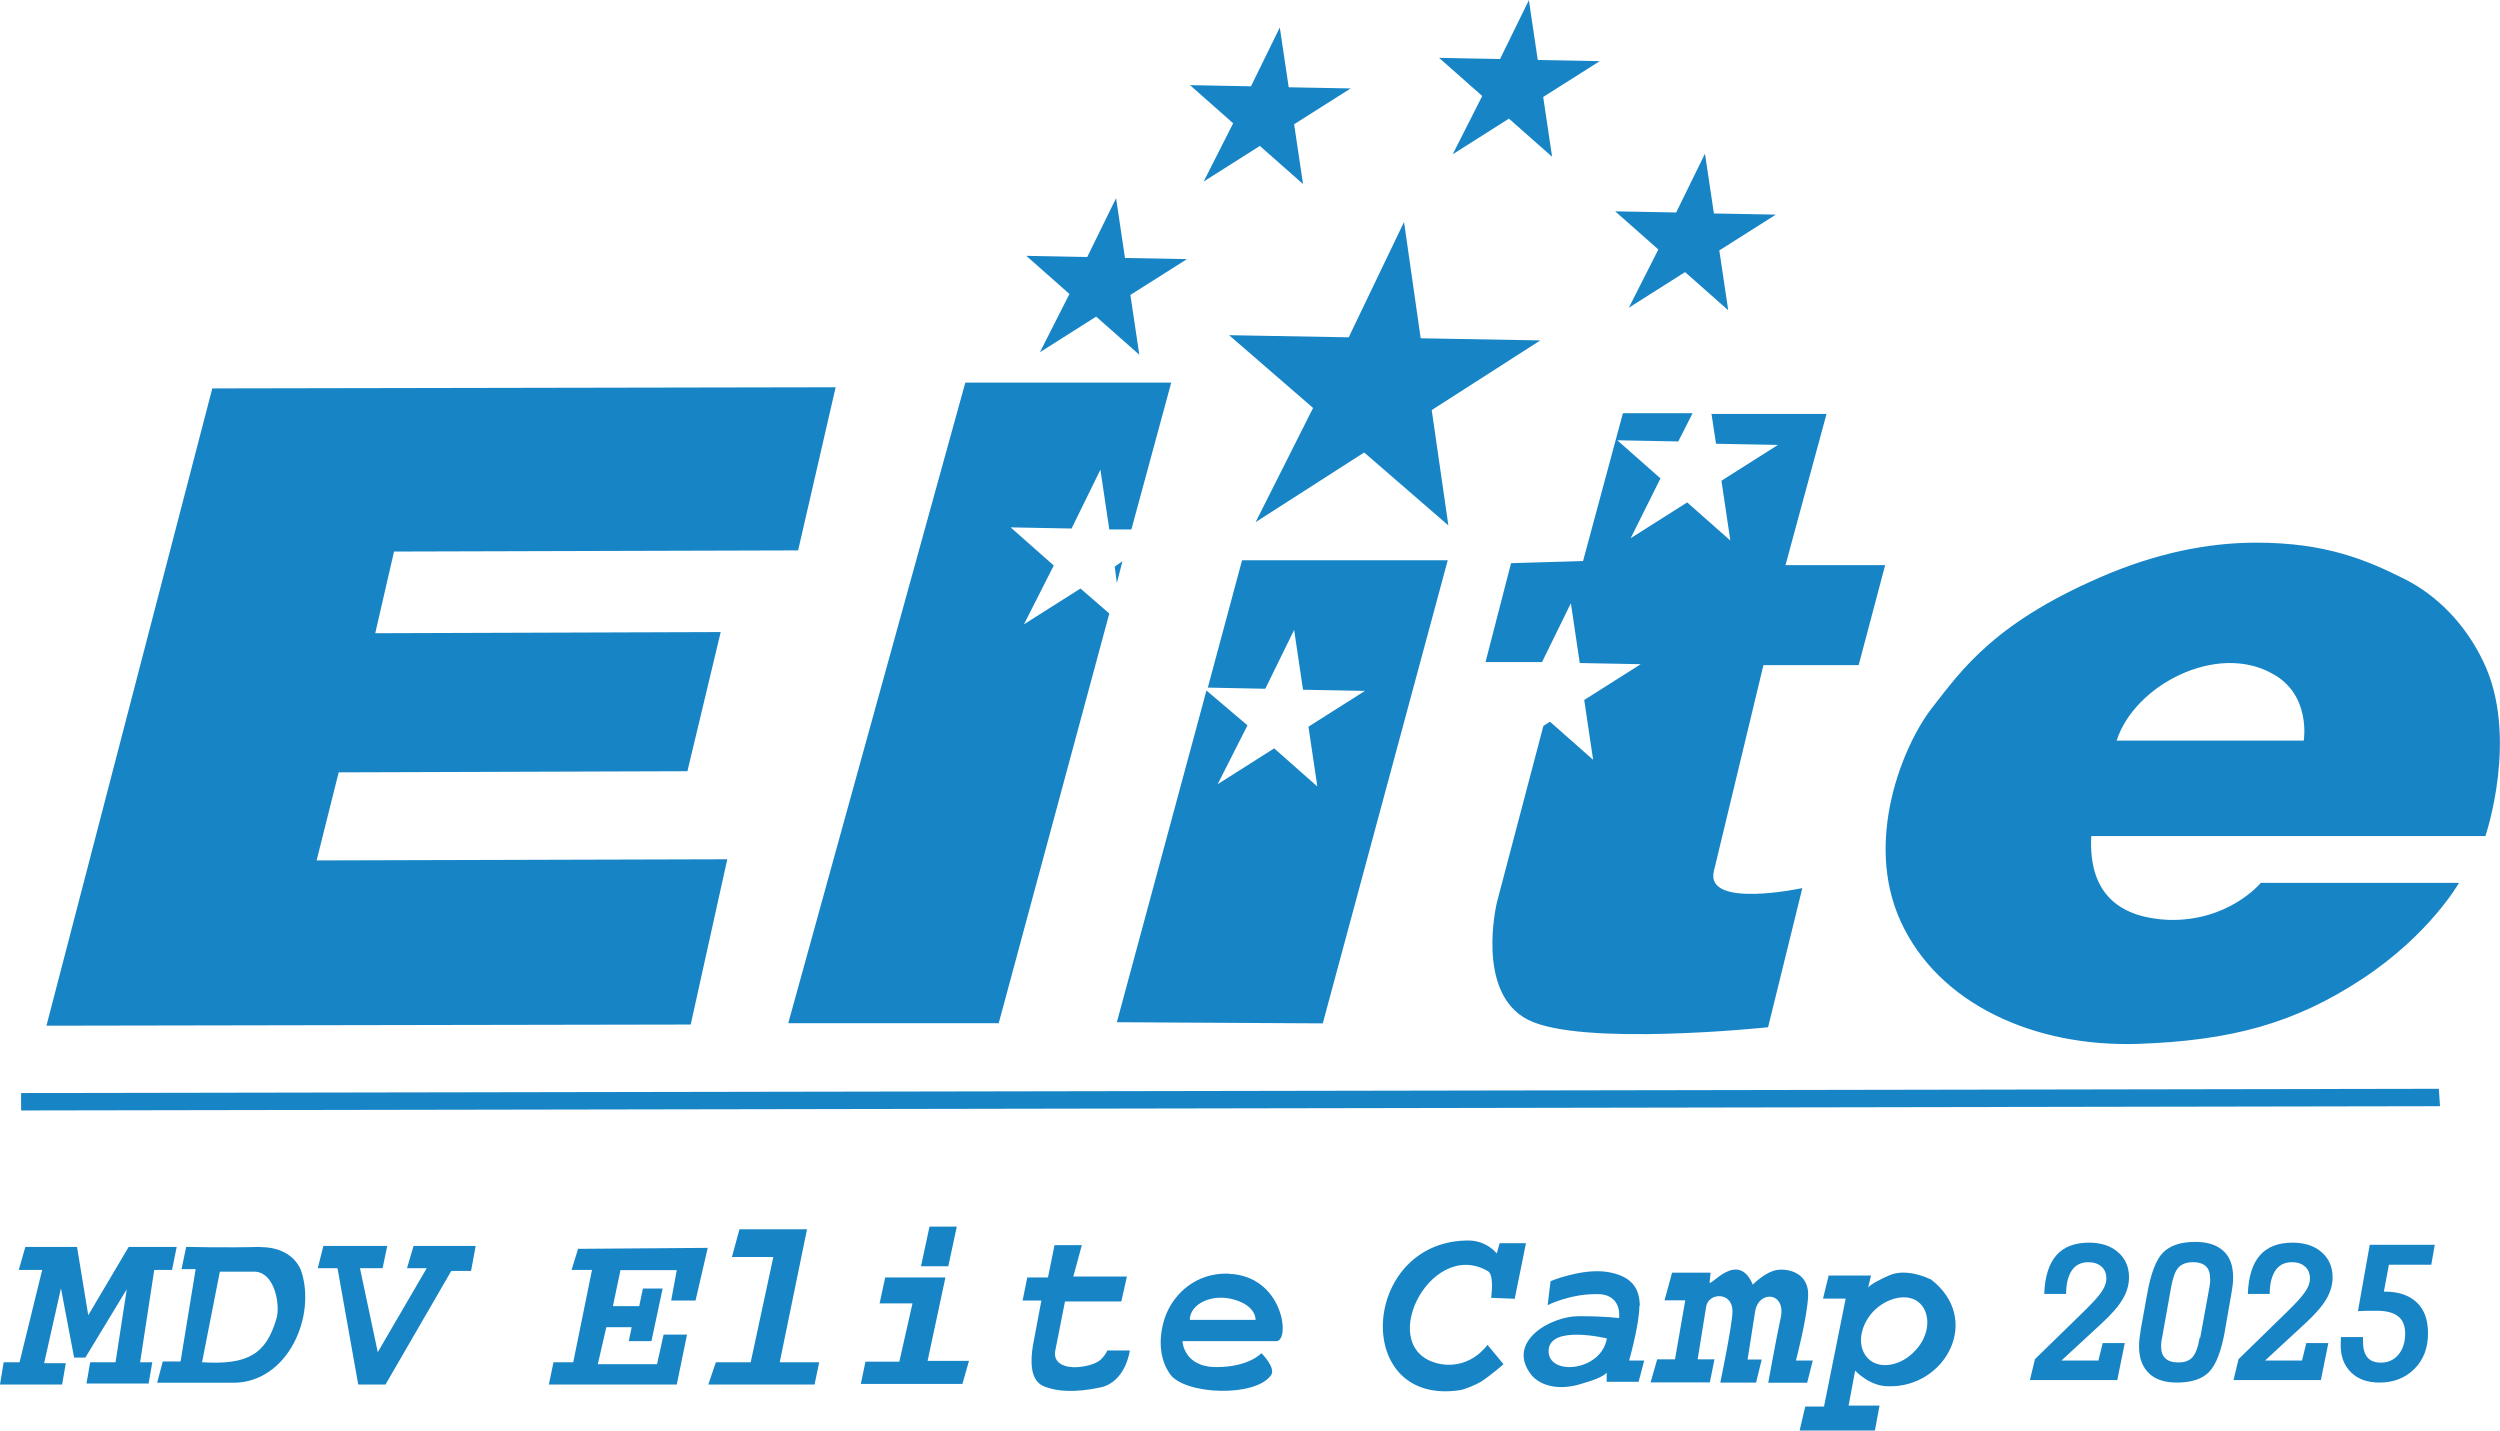 <?xml version="1.0" encoding="UTF-8"?>
<svg id="_Слой_2" data-name="Слой 2" xmlns="http://www.w3.org/2000/svg" viewBox="0 0 129.18 73.93">
  <defs>
    <style>
      .cls-1 {
        fill: #1784c6;
      }
    </style>
  </defs>
  <g id="_Слой_1-2" data-name="Слой 1">
    <g>
      <path class="cls-1" d="M126.02,56.26l-124.93.22v.9l124.99-.22-.06-.9ZM37.58,44.4l-21.22.06,1.14-4.55,18.02-.06,1.72-7.19-17.85.06.97-4.22,20.88-.06,1.94-8.43-32.21.06L2.4,53l33.29-.06,1.89-8.54ZM51.6,52.89l5.72-21.19-1.49-1.29-2.92,1.85,1.54-3.04-2.23-1.97,3.15.06,1.49-3.04.46,3.09h1.14l2.06-7.59h-10.64l-9.15,33.1h10.87ZM53.72,18.21l2.92-1.85,2.23,1.97-.46-3.09,2.92-1.85-3.2-.06-.46-3.09-1.49,3.04-3.15-.06,2.23,1.97-1.54,3.04ZM57.6,29.28l.11.84.29-1.12-.4.28ZM75.05,7.98l2.92-1.85,2.23,1.97-.46-3.09,2.92-1.85-3.2-.06-.46-3.09-1.49,3.04-3.15-.06,2.23,1.97-1.54,3.04ZM84.15,15.91l2.92-1.85,2.23,1.97-.46-3.09,2.92-1.85-3.2-.06-.46-3.09-1.49,3.04-3.15-.06,2.23,1.97-1.54,3.04ZM88.44,21.41l.23,1.52,3.2.06-2.92,1.85.46,3.09-2.23-1.97-2.92,1.85,1.54-3.09-2.23-1.97,3.15.06.74-1.46h-3.6l-2.06,7.64-3.72.11-1.32,5.11h2.92l1.49-3.04.46,3.09,3.15.06-2.92,1.85.46,3.09-2.23-1.97-.34.22-2.4,9.11s-1.14,4.67,1.6,6.07c2.75,1.41,12.41.39,12.41.39l1.77-7.19s-4.98,1.07-4.58-.84c.46-1.91,2.57-10.68,2.57-10.68h4.92l1.37-5.17h-5.15l2.12-7.81h-5.95ZM62.18,9.39l2.92-1.85,2.23,1.97-.46-3.09,2.92-1.85-3.2-.06-.46-3.09-1.49,3.04-3.15-.06,2.23,1.97-1.54,3.04ZM63.5,17.31l4.35,3.77-2.97,5.9,5.61-3.6,4.35,3.77-.86-5.96,5.61-3.6-6.18-.11-.86-6.01-2.86,5.96-6.18-.11ZM74.82,28.95h-10.64l-1.77,6.58,2.97.06,1.49-3.04.46,3.09,3.2.06-2.92,1.85.46,3.09-2.23-1.97-2.92,1.85,1.54-3.04-2.12-1.8-4.63,17.14,10.64.06,6.46-23.94ZM128.42,43.22s1.77-5.17-.11-9.05c-.97-2.02-2.46-3.43-4-4.22-2-1.01-4.12-1.91-7.72-1.91-2,0-4.52.34-7.55,1.57-5.95,2.47-7.67,5-9.21,6.97-1.49,1.91-3.55,6.86-1.6,11.07,1.95,4.22,6.86,6.46,12.24,6.29,4.86-.17,8.12-1.07,11.61-3.37,3.49-2.3,4.98-4.95,4.98-4.95h-10.24s-1.66,2.02-4.81,1.91c-2.23-.11-4.12-1.12-3.95-4.33h20.36ZM117.38,34.79c2.06,1.07,1.66,3.48,1.66,3.48h-9.67c.92-2.87,5.15-5.06,8.01-3.48Z"/>
      <path class="cls-1" d="M49,65.43l.44-2.05h-1.41l-.44,2.05h1.41ZM13.46,64.43c-1.75.05-3.84,0-3.84,0l-.24,1.15h.73l-.78,4.77h-.92l-.29,1.1h3.93c2.82,0,4.32-3.44,3.5-5.82,0,.05-.34-1.19-2.09-1.19ZM14.28,68.15c-.53,1.81-1.46,2.39-3.84,2.24l.92-4.68h1.8c.15,0,.29.05.39.1.73.38.92,1.77.73,2.34ZM8.89,65.62l.24-1.19h-2.48l-2.09,3.53-.58-3.53H1.31l-.34,1.19h1.21l-1.17,4.77H.19l-.19,1.15h3.21l.19-1.1h-1.12l.87-3.87.68,3.58h.58l2.14-3.53-.58,3.77h-1.31l-.19,1.1h3.21l.19-1.1h-.63l.73-4.77h.92ZM21.03,65.53h1.02l-2.53,4.34-.92-4.34h1.17l.24-1.15h-3.3l-.29,1.15h1.02l1.07,6.01h1.41l3.4-5.87h1.02l.24-1.29h-3.21l-.34,1.15ZM63.48,65.81c-1.75-.05-2.77,1.1-3.16,1.96-.39.86-.58,2.24.15,3.25.78,1.05,4.37,1.19,5.2.05.29-.38-.49-1.15-.49-1.15,0,0-.63.72-2.33.72s-1.75-1.34-1.75-1.34h4.86c.73-.05.34-3.39-2.48-3.48ZM64.88,68.2h-3.4c0-.81,1.12-1.38,2.28-1.05,1.17.33,1.12,1.05,1.12,1.05ZM78.27,67.1l.58-2.86h-1.36l-.15.53s-.53-.72-1.6-.67c-5.44.14-5.88,8.59-.29,7.73.29-.05.83-.29,1.07-.43.58-.38,1.17-.91,1.17-.91l-.83-1s-.83,1.24-2.38,1c-3.55-.62-.63-6.54,2.38-4.82.1.05.15.14.19.29.1.43,0,1.1,0,1.1l1.21.05ZM84.73,67.49c0-.95-.44-1.57-1.7-1.77-1.31-.19-2.91.48-2.91.48l-.15,1.24s1.12-.57,2.48-.57c1.41-.05,1.21,1.24,1.21,1.24,0,0-.63-.1-2.09-.1s-3.79,1.34-2.43,3.05c.49.57,1.46.81,2.62.43,1.17-.33,1.26-.57,1.26-.57v.48h1.65l.29-1.1h-.78s.53-1.86.53-2.82ZM80.02,69.78c.05-1.34,3.01-.62,3.01-.62-.29,1.72-3.06,1.96-3.01.62ZM29.52,65.62h1.07l-.97,4.77h-1.02l-.24,1.15h6.61l.53-2.58h-1.21l-.34,1.53h-3.06l.44-1.91h1.31l-.15.72h1.17l.58-2.72h-1.02l-.19.91h-1.36l.39-1.86h2.91l-.29,1.57h1.26l.63-2.72-6.7.05-.34,1.1ZM99.74,66.1s-1.21-.62-2.14-.19c-.97.43-1.07.62-1.07.62l.15-.62h-2.19l-.29,1.19h1.17l-1.12,5.58h-.97l-.29,1.24h3.89l.24-1.29h-1.6l.34-1.81s.73.81,1.7.81c2.96.1,4.91-3.48,2.19-5.54ZM98.97,69.78c-.73.81-1.85,1-2.43.43-.58-.57-.49-1.62.24-2.43.73-.76,1.85-1,2.43-.43.58.57.49,1.67-.24,2.43ZM56.97,70.16c-.24.29-.73.43-1.26.48-.58.05-1.36-.14-1.17-.91l.49-2.48h2.91l.29-1.29h-2.77l.44-1.62h-1.41l-.34,1.67h-1.07l-.24,1.19h.97s-.15.81-.44,2.34c-.24,1.53.19,2,.73,2.15.53.19,1.41.29,2.77,0,1.31-.29,1.51-1.91,1.51-1.91h-1.17s0,.1-.24.38ZM41.71,63.52h-3.5l-.39,1.43h2.14l-1.17,5.44h-1.8l-.39,1.15h5.49l.24-1.15h-2.04l1.41-6.87ZM48.85,66.01h-3.11l-.29,1.34h1.7l-.68,3.01h-1.75l-.24,1.15h5.25l.34-1.19h-2.14l.92-4.3ZM91.34,71.45h2.04l.29-1.15h-.87s.58-2.2.63-3.34c.05-1.15-.97-1.43-1.6-1.34-.63.1-1.26.76-1.26.76-.78-1.86-2.28.24-2.23-.14l.05-.48h-1.99l-.39,1.43h1.07l-.53,3.05h-.92l-.34,1.19h3.06l.24-1.19h-.87l.44-2.72c.1-.72,1.36-.81,1.36.24,0,.67-.63,3.68-.63,3.68h1.85l.29-1.19h-.73l.39-2.48c.19-1.15,1.65-1,1.31.38-.19.86-.63,3.29-.63,3.29Z"/>
      <g>
        <path class="cls-1" d="M109.4,71.31h-4.51l.26-1.08,2.44-2.38c.52-.5.85-.87,1.01-1.11s.24-.46.24-.66c0-.27-.08-.48-.25-.63s-.39-.23-.68-.23c-.37,0-.66.14-.85.42s-.3.68-.3,1.22h-1.13c.03-.88.24-1.55.62-1.99s.95-.66,1.69-.66c.62,0,1.12.16,1.5.49s.57.76.57,1.3c0,.39-.11.76-.32,1.12s-.57.78-1.07,1.24l-2.1,1.94h1.91l.22-.9h1.14l-.39,1.93Z"/>
        <path class="cls-1" d="M114.98,68.69c-.19,1.1-.47,1.83-.83,2.2s-.92.55-1.67.55c-.63,0-1.11-.16-1.44-.48s-.51-.77-.51-1.37c0-.12,0-.26.02-.41s.04-.31.07-.5l.32-1.77c.19-1.1.47-1.83.83-2.19s.91-.55,1.67-.55c.63,0,1.11.16,1.45.47s.5.77.5,1.36c0,.11,0,.23-.02.37s-.04.32-.08.53l-.31,1.77ZM113.69,69.12l.48-2.63c.01-.07.02-.15.03-.22s0-.15,0-.22c0-.27-.07-.48-.22-.62s-.37-.21-.66-.21c-.33,0-.58.09-.75.27s-.29.52-.38,1l-.47,2.63c-.02.08-.03.16-.04.24s-.01.15-.01.22c0,.27.07.47.22.61s.37.21.67.21c.33,0,.57-.09.73-.27s.29-.52.37-1Z"/>
        <path class="cls-1" d="M119.92,71.31h-4.51l.26-1.08,2.44-2.38c.52-.5.85-.87,1.01-1.11s.24-.46.24-.66c0-.27-.08-.48-.25-.63s-.39-.23-.68-.23c-.37,0-.66.14-.85.42s-.3.68-.3,1.22h-1.13c.03-.88.24-1.55.62-1.99s.95-.66,1.69-.66c.62,0,1.12.16,1.5.49s.57.76.57,1.3c0,.39-.11.76-.32,1.12s-.57.78-1.07,1.24l-2.1,1.94h1.91l.22-.9h1.14l-.39,1.93Z"/>
        <path class="cls-1" d="M120.96,69.09h1.14s0,.06,0,.09,0,.07,0,.13c0,.37.08.65.23.83s.39.27.7.27c.37,0,.67-.14.9-.41s.35-.64.35-1.09c0-.4-.12-.7-.36-.89s-.6-.29-1.09-.29c-.13,0-.27,0-.44,0s-.35.01-.55.02l.61-3.43h3.36l-.18,1.03h-2.19l-.26,1.39h.05c.71,0,1.26.19,1.65.56s.58.9.58,1.59c0,.76-.23,1.37-.7,1.84s-1.07.71-1.81.71c-.61,0-1.1-.17-1.46-.52s-.54-.81-.54-1.39c0-.01,0-.07,0-.17s.01-.18.01-.26Z"/>
      </g>
    </g>
  </g>
</svg>